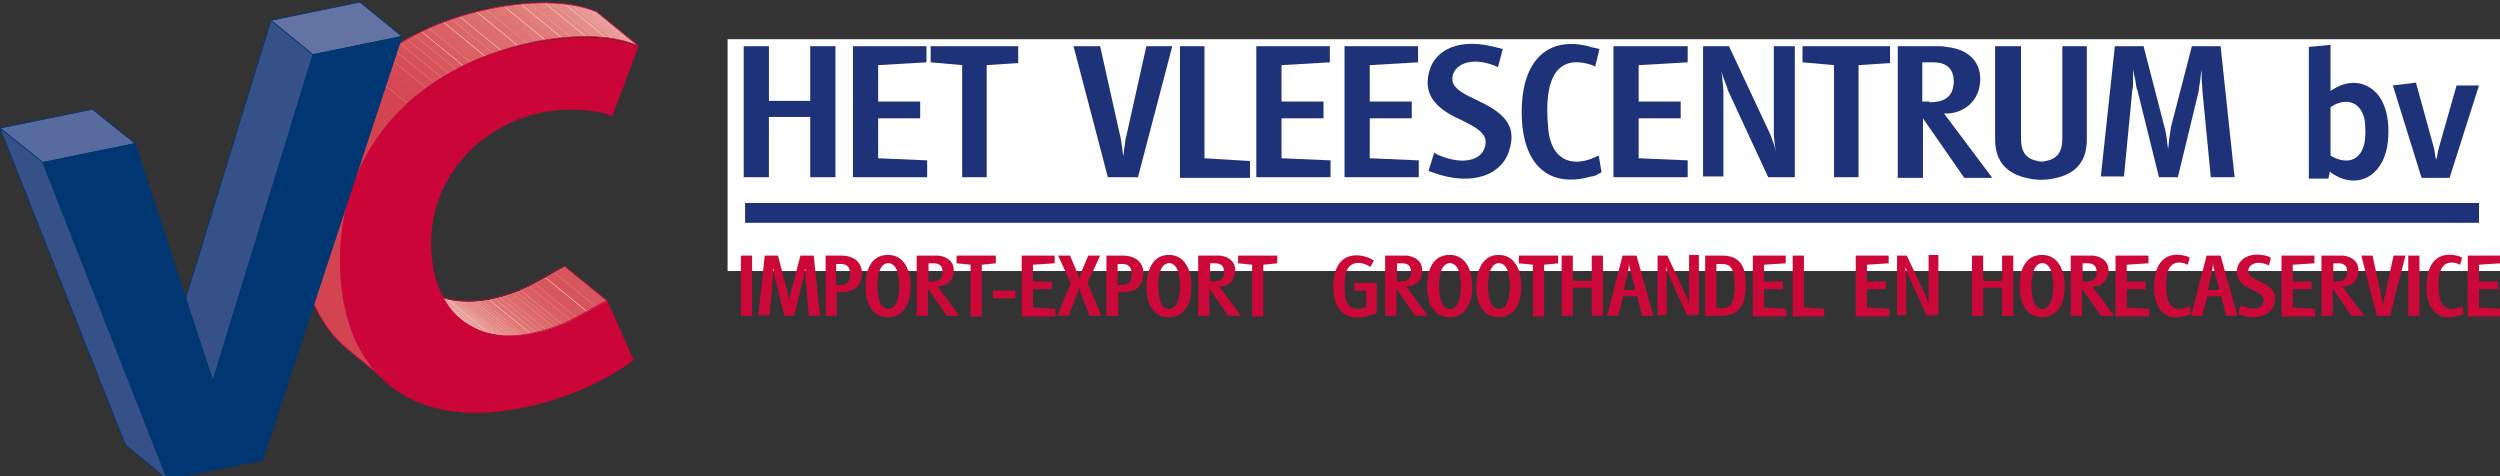 <?xml version="1.0" encoding="utf-8"?>
<!-- Generator: Adobe Illustrator 21.0.2, SVG Export Plug-In . SVG Version: 6.00 Build 0)  -->
<svg version="1.1" id="Laag_1" xmlns="http://www.w3.org/2000/svg" xmlns:xlink="http://www.w3.org/1999/xlink" x="0px" y="0px"
	 viewBox="0 0 357 68" style="enable-background:new 0 0 357 68;" xml:space="preserve">
<rect x="0" y="0" width="357" height="68" fill="#333333" stroke="none"/>
<style type="text/css">
	.st0{clip-path:url(#SVGID_2_);fill:#EAA5A1;}
	.st1{clip-path:url(#SVGID_2_);fill:#E9A29D;}
	.st2{clip-path:url(#SVGID_2_);fill:#E89F9B;}
	.st3{clip-path:url(#SVGID_2_);fill:#E89D98;}
	.st4{clip-path:url(#SVGID_2_);fill:#E79A96;}
	.st5{clip-path:url(#SVGID_2_);fill:#E79793;}
	.st6{clip-path:url(#SVGID_2_);fill:#E69591;}
	.st7{clip-path:url(#SVGID_2_);fill:#E5928E;}
	.st8{clip-path:url(#SVGID_2_);fill:#E58F8C;}
	.st9{clip-path:url(#SVGID_2_);fill:#E48C88;}
	.st10{clip-path:url(#SVGID_2_);fill:#E38986;}
	.st11{clip-path:url(#SVGID_2_);fill:#E28683;}
	.st12{clip-path:url(#SVGID_2_);fill:#E28381;}
	.st13{clip-path:url(#SVGID_2_);fill:#E1817F;}
	.st14{clip-path:url(#SVGID_2_);fill:#E17E7C;}
	.st15{clip-path:url(#SVGID_2_);fill:#E07A79;}
	.st16{clip-path:url(#SVGID_2_);fill:#DF7877;}
	.st17{clip-path:url(#SVGID_2_);fill:#DE7575;}
	.st18{clip-path:url(#SVGID_2_);fill:#DE7272;}
	.st19{clip-path:url(#SVGID_2_);fill:#DD6F70;}
	.st20{clip-path:url(#SVGID_2_);fill:#DC6C6E;}
	.st21{clip-path:url(#SVGID_2_);fill:#DC696C;}
	.st22{clip-path:url(#SVGID_2_);fill:#DB6669;}
	.st23{clip-path:url(#SVGID_2_);fill:#DA6267;}
	.st24{clip-path:url(#SVGID_2_);fill:#DA6064;}
	.st25{clip-path:url(#SVGID_2_);fill:#D95D62;}
	.st26{clip-path:url(#SVGID_2_);fill:#D85A60;}
	.st27{clip-path:url(#SVGID_2_);fill:#D8575E;}
	.st28{clip-path:url(#SVGID_2_);fill:#D7545C;}
	.st29{clip-path:url(#SVGID_4_);fill:#D34451;}
	.st30{clip-path:url(#SVGID_4_);fill:#D44753;}
	.st31{clip-path:url(#SVGID_4_);fill:#D54A55;}
	.st32{clip-path:url(#SVGID_4_);fill:#D54D57;}
	.st33{clip-path:url(#SVGID_4_);fill:#D6515A;}
	.st34{clip-path:url(#SVGID_4_);fill:#D7545C;}
	.st35{clip-path:url(#SVGID_4_);fill:#D8575E;}
	.st36{clip-path:url(#SVGID_4_);fill:#D85A60;}
	.st37{clip-path:url(#SVGID_4_);fill:#D95D62;}
	.st38{clip-path:url(#SVGID_4_);fill:#DA6064;}
	.st39{clip-path:url(#SVGID_4_);fill:#DA6267;}
	.st40{clip-path:url(#SVGID_4_);fill:#DB6669;}
	.st41{clip-path:url(#SVGID_4_);fill:#DC696C;}
	.st42{clip-path:url(#SVGID_4_);fill:#DC6C6E;}
	.st43{clip-path:url(#SVGID_4_);fill:#DD6F70;}
	.st44{clip-path:url(#SVGID_4_);fill:#DE7272;}
	.st45{clip-path:url(#SVGID_4_);fill:#DE7575;}
	.st46{clip-path:url(#SVGID_4_);fill:#DF7877;}
	.st47{clip-path:url(#SVGID_4_);fill:#E07A79;}
	.st48{clip-path:url(#SVGID_4_);fill:#E17E7C;}
	.st49{clip-path:url(#SVGID_4_);fill:#E1817F;}
	.st50{clip-path:url(#SVGID_4_);fill:#E28381;}
	.st51{clip-path:url(#SVGID_4_);fill:#E28683;}
	.st52{clip-path:url(#SVGID_4_);fill:#E38986;}
	.st53{clip-path:url(#SVGID_4_);fill:#E48C88;}
	.st54{clip-path:url(#SVGID_4_);fill:#E58F8C;}
	.st55{clip-path:url(#SVGID_4_);fill:#E5928E;}
	.st56{clip-path:url(#SVGID_4_);fill:#E69591;}
	.st57{clip-path:url(#SVGID_4_);fill:#E79793;}
	.st58{clip-path:url(#SVGID_4_);fill:#E79A96;}
	.st59{clip-path:url(#SVGID_4_);fill:#E89D98;}
	.st60{clip-path:url(#SVGID_4_);fill:#E89F9B;}
	.st61{fill:none;stroke:#CB0538;stroke-width:0.113;}
	.st62{fill:#CB0538;stroke:#CB0538;stroke-width:0.113;}
	.st63{fill:#355188;stroke:#003671;stroke-width:0.113;}
	.st64{fill:#6374A4;stroke:#003671;stroke-width:0.113;}
	.st65{fill:#586B9E;stroke:#003671;stroke-width:0.113;}
	.st66{fill:#003671;stroke:#003671;stroke-width:0.113;}
	.st67{fill-rule:evenodd;clip-rule:evenodd;fill:#FFFFFF;}
	.st68{fill:#1D3278;}
	.st69{fill:#CC0839;}
	.st70{fill:none;stroke:#1D3278;stroke-width:2.835;stroke-miterlimit:10;}
</style>
<g>
	<defs>
		<path id="SVGID_1_" d="M65.9,45.7l-6-4.9c2.5,2,5.9,2.8,10.1,2c4.9-1,6.9-2.7,10.7-4.7l6,4.9c-3.8,2-5.8,3.7-10.7,4.7
			C71.8,48.5,68.4,47.7,65.9,45.7L65.9,45.7z"/>
	</defs>
	<use xlink:href="#SVGID_1_"  style="overflow:visible;fill:#F6D6D2;"/>
	<clipPath id="SVGID_2_">
		<use xlink:href="#SVGID_1_"  style="overflow:visible;"/>
	</clipPath>
	<path class="st0" d="M65.9,45.7l-6-4.9c0.3,0.2,0.6,0.5,0.9,0.7l6,4.9C66.5,46.1,66.2,45.9,65.9,45.7"/>
	<path class="st1" d="M66.9,46.3l-6-4.9c0.4,0.2,0.7,0.4,1.1,0.6l6,4.9C67.6,46.8,67.2,46.5,66.9,46.3"/>
	<path class="st2" d="M68,46.9l-6-4.9c0.2,0.1,0.5,0.2,0.7,0.3l6,4.9C68.4,47.1,68.2,47,68,46.9"/>
	<path class="st3" d="M68.7,47.2l-6-4.9c0.2,0.1,0.4,0.1,0.6,0.2l6,4.9C69.1,47.4,68.9,47.3,68.7,47.2"/>
	<path class="st4" d="M69.3,47.5l-6-4.9c0.2,0.1,0.4,0.1,0.6,0.2l6,4.9C69.7,47.6,69.5,47.5,69.3,47.5"/>
	<path class="st5" d="M69.9,47.6l-6-4.9c0.2,0,0.3,0.1,0.5,0.1l6,4.9C70.2,47.7,70.1,47.7,69.9,47.6"/>
	<path class="st6" d="M70.4,47.7l-6-4.9c0.2,0,0.3,0.1,0.5,0.1l6,4.9C70.8,47.8,70.6,47.8,70.4,47.7"/>
	<path class="st7" d="M70.9,47.8l-6-4.9c0.2,0,0.3,0,0.5,0.1l6,4.9C71.3,47.9,71.1,47.8,70.9,47.8"/>
	<path class="st8" d="M71.4,47.9l-6-4.9c0.2,0,0.3,0,0.5,0l6,4.9C71.7,47.9,71.6,47.9,71.4,47.9"/>
	<path class="st9" d="M71.9,47.9l-6-4.9c0.2,0,0.3,0,0.5,0l6,4.9C72.2,47.9,72.1,47.9,71.9,47.9"/>
	<path class="st10" d="M72.4,48l-6-4.9c0.2,0,0.3,0,0.5,0l6,4.9C72.7,48,72.5,48,72.4,48"/>
	<path class="st11" d="M72.9,48l-6-4.9c0.2,0,0.3,0,0.5,0l6,4.9C73.2,48,73,48,72.9,48"/>
	<path class="st12" d="M73.4,48l-6-4.9c0.2,0,0.3,0,0.5,0l6,4.9C73.7,47.9,73.5,47.9,73.4,48"/>
	<path class="st13" d="M73.8,47.9l-6-4.9c0.2,0,0.3,0,0.5,0l6,4.9C74.2,47.9,74,47.9,73.8,47.9"/>
	<path class="st14" d="M74.3,47.9l-6-4.9c0.2,0,0.3,0,0.5-0.1l6,4.9C74.7,47.8,74.5,47.9,74.3,47.9"/>
	<path class="st15" d="M74.8,47.8l-6-4.9c0.2,0,0.3,0,0.5-0.1l6,4.9C75.2,47.8,75,47.8,74.8,47.8"/>
	<path class="st16" d="M75.3,47.8l-6-4.9c0.2,0,0.3-0.1,0.5-0.1l6,4.9C75.7,47.7,75.5,47.7,75.3,47.8"/>
	<path class="st17" d="M75.9,47.7l-6-4.9c0.1,0,0.1,0,0.2,0c0.2,0,0.4-0.1,0.6-0.1l6,4.9c-0.2,0-0.4,0.1-0.6,0.1
		C76,47.6,75.9,47.6,75.9,47.7"/>
	<path class="st18" d="M76.6,47.5l-6-4.9c0.3-0.1,0.5-0.1,0.7-0.2l6,4.9C77.1,47.4,76.9,47.4,76.6,47.5"/>
	<path class="st19" d="M77.3,47.3l-6-4.9c0.2-0.1,0.5-0.1,0.7-0.2l6,4.9C77.8,47.2,77.6,47.3,77.3,47.3"/>
	<path class="st20" d="M78,47.1l-6-4.9c0.2-0.1,0.4-0.1,0.6-0.2l6,4.9C78.4,47,78.2,47.1,78,47.1"/>
	<path class="st21" d="M78.6,47l-6-4.9c0.2-0.1,0.4-0.1,0.6-0.2l6,4.9C79,46.8,78.8,46.9,78.6,47"/>
	<path class="st22" d="M79.2,46.8l-6-4.9c0.2-0.1,0.4-0.1,0.6-0.2l6,4.9C79.6,46.6,79.4,46.7,79.2,46.8"/>
	<path class="st23" d="M79.8,46.6l-6-4.9c0.2-0.1,0.4-0.1,0.6-0.2l6,4.9C80.2,46.4,80,46.5,79.8,46.6"/>
	<path class="st24" d="M80.3,46.3l-6-4.9c0.2-0.1,0.4-0.2,0.6-0.3l6,4.9C80.7,46.2,80.5,46.2,80.3,46.3"/>
	<path class="st25" d="M80.9,46.1l-6-4.9c0.2-0.1,0.4-0.2,0.7-0.3l6,4.9C81.4,45.9,81.2,46,80.9,46.1"/>
	<path class="st26" d="M81.6,45.8l-6-4.9c0.3-0.1,0.5-0.3,0.8-0.4l6,4.9C82.1,45.5,81.9,45.6,81.6,45.8"/>
	<path class="st27" d="M82.4,45.4l-6-4.9c0.5-0.3,1-0.6,1.5-0.8l6,4.9C83.4,44.8,82.9,45.1,82.4,45.4"/>
	<path class="st28" d="M83.9,44.5l-6-4.9c0.4-0.2,0.8-0.4,1.2-0.7l6,4.9C84.7,44.1,84.3,44.3,83.9,44.5"/>
	<path class="st27" d="M85.1,43.8l-6-4.9c0.5-0.3,1.1-0.6,1.7-1l6,4.9C86.2,43.2,85.6,43.5,85.1,43.8"/>
</g>
<g>
	<defs>
		<path id="SVGID_3_" d="M55.7,54.8l-6-4.9c-4.5-3.7-7-9.8-7-17.7c0-15.3,10-27.5,27.5-31c6.5-1.3,11.8-0.9,15,0.5l6,4.9
			C88,5.1,82.7,4.7,76.2,6c-17.4,3.6-27.5,15.8-27.5,31C48.7,45,51.2,51.1,55.7,54.8L55.7,54.8z"/>
	</defs>
	<use xlink:href="#SVGID_3_"  style="overflow:visible;fill:#F6D6D2;"/>
	<clipPath id="SVGID_4_">
		<use xlink:href="#SVGID_3_"  style="overflow:visible;"/>
	</clipPath>
	<path class="st29" d="M55.7,54.8l-6-4.9c-4.5-3.7-7-9.8-7-17.7c0-8.8,3.3-16.6,9.5-22.3l6,4.9c-6.1,5.7-9.5,13.5-9.5,22.3
		C48.7,45,51.2,51.1,55.7,54.8"/>
	<path class="st30" d="M58.2,14.8l-6-4.9c0.5-0.4,1-0.9,1.5-1.3l6,4.9C59.1,14,58.6,14.4,58.2,14.8"/>
	<path class="st31" d="M59.6,13.6l-6-4.9c0.4-0.3,0.8-0.7,1.3-1l6,4.9C60.5,12.9,60,13.2,59.6,13.6"/>
	<path class="st32" d="M60.9,12.6l-6-4.9c0.4-0.3,0.7-0.5,1.1-0.8l6,4.9C61.6,12.1,61.2,12.3,60.9,12.6"/>
	<path class="st33" d="M62,11.8l-6-4.9c0.4-0.2,0.7-0.5,1.1-0.7l6,4.9C62.7,11.3,62.3,11.6,62,11.8"/>
	<path class="st34" d="M63.1,11.1l-6-4.9c0.3-0.2,0.7-0.4,1-0.6l6,4.9C63.7,10.7,63.4,10.9,63.1,11.1"/>
	<path class="st35" d="M64.1,10.5l-6-4.9c0.3-0.2,0.7-0.4,1-0.6l6,4.9C64.8,10.1,64.4,10.3,64.1,10.5"/>
	<path class="st36" d="M65.1,9.9l-6-4.9c0.3-0.2,0.7-0.4,1-0.5l6,4.9C65.8,9.6,65.5,9.8,65.1,9.9"/>
	<path class="st37" d="M66.2,9.4l-6-4.9c0.3-0.2,0.7-0.3,1-0.5l6,4.9C66.8,9.1,66.5,9.2,66.2,9.4"/>
	<path class="st38" d="M67.2,8.9l-6-4.9c0.3-0.2,0.7-0.3,1.1-0.5l6,4.9C67.9,8.6,67.5,8.8,67.2,8.9"/>
	<path class="st39" d="M68.2,8.5l-6-4.9c0.4-0.1,0.7-0.3,1.1-0.4l6,4.9C69,8.2,68.6,8.3,68.2,8.5"/>
	<path class="st40" d="M69.3,8l-6-4.9C63.7,3,64,2.8,64.4,2.7l6,4.9C70.1,7.8,69.7,7.9,69.3,8"/>
	<path class="st41" d="M70.4,7.6l-6-4.9c0.4-0.1,0.8-0.3,1.1-0.4l6,4.9C71.2,7.4,70.8,7.5,70.4,7.6"/>
	<path class="st42" d="M71.6,7.2l-6-4.9c0.4-0.1,0.8-0.2,1.2-0.4l6,4.9C72.4,7,72,7.1,71.6,7.2"/>
	<path class="st43" d="M72.8,6.9l-6-4.9c0.4-0.1,0.8-0.2,1.2-0.3l6,4.9C73.6,6.7,73.2,6.8,72.8,6.9"/>
	<path class="st44" d="M74,6.5l-6-4.9c0.4-0.1,0.9-0.2,1.3-0.3l6,4.9C74.9,6.3,74.4,6.4,74,6.5"/>
	<path class="st45" d="M75.3,6.2l-6-4.9c0.3-0.1,0.6-0.1,0.9-0.2c0.1,0,0.3-0.1,0.4-0.1l6,4.9C76.5,6,76.3,6,76.2,6
		C75.9,6.1,75.6,6.2,75.3,6.2"/>
	<path class="st46" d="M76.6,6l-6-4.9c0.4-0.1,0.8-0.2,1.3-0.2l6,4.9C77.5,5.8,77.1,5.9,76.6,6"/>
	<path class="st47" d="M77.9,5.7l-6-4.9c0.4-0.1,0.8-0.1,1.2-0.2l6,4.9C78.7,5.6,78.3,5.7,77.9,5.7"/>
	<path class="st48" d="M79.1,5.6l-6-4.9c0.4-0.1,0.8-0.1,1.2-0.1l6,4.9C79.9,5.5,79.5,5.5,79.1,5.6"/>
	<path class="st49" d="M80.3,5.4l-6-4.9c0.4,0,0.8-0.1,1.2-0.1l6,4.9C81.1,5.3,80.7,5.4,80.3,5.4"/>
	<path class="st50" d="M81.5,5.3l-6-4.9c0.4,0,0.7,0,1.1-0.1l6,4.9C82.2,5.3,81.9,5.3,81.5,5.3"/>
	<path class="st51" d="M82.6,5.3l-6-4.9c0.4,0,0.7,0,1.1,0l6,4.9C83.3,5.2,82.9,5.2,82.6,5.3"/>
	<path class="st52" d="M83.7,5.2l-6-4.9c0.3,0,0.7,0,1,0l6,4.9C84.3,5.2,84,5.2,83.7,5.2"/>
	<path class="st53" d="M84.7,5.2l-6-4.9c0.3,0,0.7,0,1,0l6,4.9C85.3,5.3,85,5.3,84.7,5.2"/>
	<path class="st54" d="M85.6,5.3l-6-4.9c0.3,0,0.6,0,0.9,0.1l6,4.9C86.3,5.3,86,5.3,85.6,5.3"/>
	<path class="st55" d="M86.6,5.4l-6-4.9c0.3,0,0.6,0.1,0.9,0.1l6,4.9C87.2,5.5,86.9,5.4,86.6,5.4"/>
	<path class="st56" d="M87.5,5.5l-6-4.9c0.3,0,0.6,0.1,0.8,0.1l6,4.9C88,5.6,87.8,5.5,87.5,5.5"/>
	<path class="st57" d="M88.3,5.6l-6-4.9c0.3,0.1,0.5,0.1,0.8,0.2l6,4.9C88.9,5.8,88.6,5.7,88.3,5.6"/>
	<path class="st58" d="M89.1,5.8l-6-4.9C83.4,1,83.6,1,83.9,1.1l6,4.9C89.7,6,89.4,5.9,89.1,5.8"/>
	<path class="st59" d="M89.9,6l-6-4.9c0.3,0.1,0.5,0.2,0.8,0.3l6,4.9C90.4,6.2,90.2,6.1,89.9,6"/>
	<path class="st60" d="M90.7,6.3l-6-4.9c0.2,0.1,0.4,0.1,0.5,0.2l6,4.9C91,6.4,90.9,6.4,90.7,6.3"/>
</g>
<path class="st61" d="M65.8,45.6l-6-4.9c2.5,2,5.9,2.8,10.1,2c4.9-1,6.9-2.7,10.7-4.7l6,4.9c-3.8,2-5.8,3.7-10.7,4.7
	C71.7,48.5,68.3,47.7,65.8,45.6L65.8,45.6z"/>
<path class="st62" d="M87.4,16.5c-2.8-1.1-7-1.1-10-0.5c-9.1,1.9-15.9,9.4-15.9,18.8c0,8.8,5.4,14.7,14.5,12.9
	c4.9-1,6.9-2.7,10.7-4.7l3.7,8.4c-3.4,2.6-8.9,5.4-15.9,6.8c-16.1,3.3-25.9-5.2-25.9-21c0-15.3,10-27.5,27.5-31
	c6.5-1.3,11.8-0.9,15,0.5L87.4,16.5L87.4,16.5z"/>
<path class="st61" d="M55.7,54.8l-6-4.9c-4.5-3.7-7-9.8-7-17.7c0-15.3,10-27.5,27.5-31c6.5-1.3,11.8-0.9,15,0.5l6,4.9
	C88,5.1,82.7,4.7,76.2,6c-17.4,3.6-27.5,15.8-27.5,31C48.7,45,51.2,51.1,55.7,54.8L55.7,54.8z"/>
<polygon class="st63" points="30.4,54.4 24.4,49.5 38.7,2.9 44.7,7.8 30.4,54.4 "/>
<polygon class="st64" points="44.7,7.8 38.7,2.9 51.4,0.3 57.4,5.2 44.7,7.8 "/>
<polygon class="st65" points="6.1,23.2 0,18.3 13.2,15.6 19.3,20.5 6.1,23.2 "/>
<polygon class="st66" points="6.1,23.2 19.3,20.5 30.4,54.4 44.7,7.8 57.4,5.2 37.5,65.7 23.9,68.5 6.1,23.2 "/>
<polygon class="st63" points="23.9,68.5 17.9,63.5 0,18.3 6.1,23.2 23.9,68.5 "/>
<path class="st67" d="M103.9,5.6h253.2v33.1H103.9V5.6z M194.6,64.9"/>
<g>
	<path class="st68" d="M106.2,6.6h3.6v7.8h5.9V6.6h3.6v18.7h-3.6v-8.6h-5.9v8.6h-3.6V6.6z"/>
	<path class="st68" d="M121.8,6.6h10.5v2.3l-6.9,0.4v5.2h6v2.4h-6v5.7l7,0.3v2.4h-10.6V6.6z"/>
	<path class="st68" d="M132.9,6.6h12.5V9l-4.5,0.3v16h-3.5v-16l-4.5-0.4V6.6z"/>
</g>
<g>
	<path class="st68" d="M157.1,6.6l2.9,13c0.1,0.3,0.1,0.7,0.2,1.2c0.1,0.5,0.1,1,0.2,1.5c0.1-0.5,0.1-1,0.2-1.5
		c0.1-0.7,0.1-0.9,0.2-1.2l2.9-13h3.7l-4.9,18.7h-4.3l-4.9-18.7H157.1z"/>
	<path class="st68" d="M168.4,6.6h3.6v16l6.5,0.4v2.4h-10V6.6z"/>
	<path class="st68" d="M179.4,6.6h10.5v2.3L183,9.3v5.2h6v2.4h-6v5.7l7,0.3v2.4h-10.6V6.6z"/>
	<path class="st68" d="M192,6.6h10.5v2.3l-6.9,0.4v5.2h6v2.4h-6v5.7l7,0.3v2.4H192V6.6z"/>
	<path class="st68" d="M213.9,9.6c-0.1-0.1-0.3-0.1-0.4-0.2c-3.3-1.3-5.5-0.3-6,1.2c-0.4,1.4,0.3,2.3,3.2,3.6
		c0.2,0.1,0.4,0.2,0.6,0.3c4,1.9,5.1,3.8,4.3,6.7c-0.9,3.6-5.1,5.6-11.1,3.4c-0.2-0.1-0.3-0.1-0.5-0.2l0.8-2.6
		c0.2,0.1,0.3,0.2,0.5,0.3c3.7,1.6,6.2,0.7,6.7-1c0.5-1.5-0.2-2.4-2.8-3.7c-0.2-0.1-0.4-0.2-0.6-0.3c-4.1-1.8-5.3-4-4.5-6.9
		c0.8-3.1,4.3-4.9,9.7-3.4l0.4,0.1l0.4,0.1L213.9,9.6z"/>
	<path class="st68" d="M227.8,9.5c-0.4-0.2-0.7-0.3-1.1-0.4c-4-1-6.4,1.5-5.6,9.4c0.4,4.1,3.1,5.6,6.8,3.9c0.1-0.1,0.3-0.1,0.4-0.2
		l0.4,2.4l-0.4,0.2L228,25c-0.3,0.1-0.5,0.2-0.8,0.2c-5.9,1.7-9.9-1.5-9.9-9.2c0-7.6,3.9-10.8,9.5-9.4c0.3,0.1,0.6,0.2,0.8,0.2
		l0.4,0.1l0.4,0.1L227.8,9.5z"/>
	<path class="st68" d="M230.5,6.6H241v2.3L234,9.3v5.2h6v2.4h-6v5.7l7,0.3v2.4h-10.6V6.6z"/>
	<path class="st68" d="M243.1,6.6h3.8l5.9,12.6c0.1,0.2,0.1,0.3,0.4,1.1c0.2,0.5,0.3,0.9,0.4,1.4l-0.1-0.6l-0.1-0.8l-0.1-1.1v-0.1
		V6.6h3v18.7h-3.8l-5.8-12.5l0-0.1l-0.4-1.1l-0.3-0.8l-0.2-0.6c0,0.2,0.1,0.4,0.1,0.6c0.1,1.1,0.2,1.8,0.2,2.2v12.2h-2.9V6.6z"/>
	<path class="st68" d="M257.4,6.6h12.5V9l-4.5,0.3v16h-3.5v-16l-4.5-0.4V6.6z"/>
	<path class="st68" d="M271,6.6h5.8c0.3,0,0.7,0,1.1,0.1c3.6,0.3,5.5,2.7,4.7,6c-0.5,1.9-2.1,3.3-4.3,3.5c-0.2,0-0.5,0-0.7,0
		l6.9,9.2h-4l-5.9-8.5v8.5H271V6.6z M275.5,14.6c2.4,0,3.4-0.9,3.5-2.9c0-1.8-0.9-2.8-3-2.8h-1.5v5.6H275.5z"/>
	<path class="st68" d="M285,6.6h3.6v13.2c0,2,0.8,2.9,2.4,3.2c0.4,0.1,0.8,0.1,1.1,0c1.6-0.3,2.4-1.2,2.4-3.2V6.6h3.5v13.3
		c0,3.3-1.7,5.2-5.4,5.7c-0.7,0.1-1.5,0.1-2.2,0c-3.7-0.5-5.5-2.4-5.5-5.7V6.6z"/>
	<path class="st68" d="M302,6.6h4.1l3,11.6c0.1,0.4,0.3,1.1,0.4,2.4c0,0.2,0.1,0.5,0.1,0.7c0.1-0.6,0.1-1.1,0.2-1.7
		c0.1-0.8,0.2-1.1,0.2-1.4l3-11.6h4.1l2,18.7h-3.4l-1.2-12.4c0-0.2,0-0.4-0.1-1.5v-0.7v-0.7l-0.1,0.5l-0.1,0.9l-0.2,1.3l0,0.2
		L311,25.3h-2.7l-3.1-12.5l-0.1-0.2l-0.2-1.3l-0.2-0.8l-0.1-0.6v0.5l0,0.9c0,0.9,0,1.2-0.1,1.5l-1.2,12.4H300L302,6.6z"/>
</g>
<g>
	<path class="st68" d="M329.7,6.7l3.1-0.3V13c0.1-0.1,0.2-0.2,0.3-0.2c3-2,6.4-0.8,7.5,2.7c0.5,1.5,0.6,3.4,0.3,5.4
		c-0.8,4.4-4.3,6-7.5,4.1c-0.3-0.2-0.5-0.3-0.7-0.5l-0.2,1h-2.8V6.7z M333.1,22.4c2.4,1.2,4.2,0.3,4.6-2.3c0.1-0.9,0.1-1.8,0-2.8
		c-0.4-2.5-2.3-3.4-4.4-2.3c-0.2,0.1-0.3,0.2-0.5,0.3v6.9C332.9,22.2,332.9,22.3,333.1,22.4z"/>
	<path class="st68" d="M345,11.8l2.5,9.1c0.1,0.2,0.1,0.5,0.2,1l0.1,0.6l0.1,0.3l0.1-0.4l0.1-0.5c0.1-0.6,0.2-0.8,0.2-0.9l2.5-8.8
		h3.2l-4.2,13.2h-4l-4.1-13.2L345,11.8z"/>
</g>
<g>
	<path class="st69" d="M105.8,36.5h1.6v8.6h-1.6V36.5z"/>
	<path class="st69" d="M109.2,36.5h1.9l1.4,5.4c0.1,0.2,0.1,0.5,0.2,1.1c0,0.1,0,0.2,0,0.3c0-0.3,0-0.5,0.1-0.8
		c0-0.4,0.1-0.5,0.1-0.6l1.4-5.4h1.9l0.9,8.6h-1.6l-0.5-5.7c0-0.1,0-0.2,0-0.7v-0.3v-0.3l0,0.2l-0.1,0.4l-0.1,0.6l0,0.1l-1.4,5.7
		H112l-1.4-5.7l0-0.1l-0.1-0.6l-0.1-0.4l0-0.3v0.2l0,0.4c0,0.4,0,0.6,0,0.7l-0.5,5.7h-1.6L109.2,36.5z"/>
	<path class="st69" d="M117.8,36.5h2.3c2.2,0,3.3,1.3,2.9,3.3c-0.3,1.3-1.2,1.9-2.8,1.9h-0.7v3.4h-1.6V36.5z M119.9,40.7
		c1.1,0,1.6-0.5,1.5-1.8c-0.1-0.8-0.5-1.2-1.3-1.2h-0.7v3H119.9z"/>
	<path class="st69" d="M126.8,36.4c1.7,0,2.9,1.2,3.2,3.6c0.3,3.5-1.1,5.3-3.2,5.3c-1.9,0-3.2-1.5-3.2-4.4
		C123.6,37.8,124.9,36.4,126.8,36.4z M125.3,41.4c0.1,1.2,0.3,1.8,0.6,2.2c0.5,0.7,1.4,0.7,1.9,0c0.3-0.4,0.5-1,0.6-2.2
		c0-0.4,0-0.8,0-1.1c-0.1-1.2-0.3-1.8-0.6-2.2c-0.5-0.7-1.4-0.7-1.9,0c-0.3,0.4-0.5,1-0.6,2.2c0,0.2,0,0.4,0,0.6
		C125.3,41,125.3,41.2,125.3,41.4z"/>
	<path class="st69" d="M130.9,36.5h2.6c0.2,0,0.3,0,0.5,0c1.6,0.2,2.5,1.2,2.1,2.8c-0.2,0.9-0.9,1.5-1.9,1.6c-0.1,0-0.2,0-0.3,0
		l3.1,4.2h-1.8l-2.7-3.9v3.9h-1.6V36.5z M133,40.2c1.1,0,1.6-0.4,1.6-1.3c0-0.9-0.4-1.3-1.3-1.3h-0.7v2.6H133z"/>
	<path class="st69" d="M136.6,36.5h5.6v1.1l-2,0.2v7.4h-1.6v-7.4l-2-0.2V36.5z"/>
</g>
<g>
	<path class="st69" d="M141.8,41.5h3.2v1.1h-3.2V41.5z"/>
	<path class="st69" d="M145.9,36.5h4.7v1.1l-3.1,0.2v2.4h2.7v1.1h-2.7v2.6l3.2,0.2v1.1h-4.8V36.5z"/>
	<path class="st69" d="M152.9,40.4l-1.8-3.9h1.7l1.1,2.6c0,0.1,0.1,0.2,0.1,0.4c0,0.1,0.1,0.3,0.1,0.4c0-0.1,0.1-0.3,0.1-0.4
		c0.1-0.2,0.1-0.3,0.1-0.4l1.1-2.6h1.7l-1.8,3.9l2,4.7h-1.7l-1.3-3.3c0-0.1-0.1-0.2-0.1-0.4l-0.1-0.3l0-0.2l0,0.2l-0.1,0.3
		c0,0.2-0.1,0.3-0.1,0.4l-1.3,3.3H151L152.9,40.4z"/>
	<path class="st69" d="M158,36.5h2.3c2.2,0,3.3,1.3,2.9,3.3c-0.3,1.3-1.2,1.9-2.8,1.9h-0.7v3.4H158V36.5z M160.1,40.7
		c1.1,0,1.6-0.5,1.5-1.8c-0.1-0.8-0.5-1.2-1.3-1.2h-0.7v3H160.1z"/>
	<path class="st69" d="M166.9,36.4c1.7,0,2.9,1.2,3.2,3.6c0.3,3.5-1.1,5.3-3.2,5.3c-1.9,0-3.2-1.5-3.2-4.4
		C163.8,37.8,165.1,36.4,166.9,36.4z M165.4,41.4c0.1,1.2,0.3,1.8,0.6,2.2c0.5,0.7,1.4,0.7,1.9,0c0.3-0.4,0.5-1,0.6-2.2
		c0-0.4,0-0.8,0-1.1c-0.1-1.2-0.3-1.8-0.6-2.2c-0.5-0.7-1.4-0.7-1.9,0c-0.3,0.4-0.5,1-0.6,2.2c0,0.2,0,0.4,0,0.6
		C165.4,41,165.4,41.2,165.4,41.4z"/>
	<path class="st69" d="M171.1,36.5h2.6c0.2,0,0.3,0,0.5,0c1.6,0.2,2.5,1.2,2.1,2.8c-0.2,0.9-0.9,1.5-1.9,1.6c-0.1,0-0.2,0-0.3,0
		l3.1,4.2h-1.8l-2.7-3.9v3.9h-1.6V36.5z M173.2,40.2c1.1,0,1.6-0.4,1.6-1.3c0-0.9-0.4-1.3-1.3-1.3h-0.7v2.6H173.2z"/>
	<path class="st69" d="M176.8,36.5h5.6v1.1l-2,0.2v7.4h-1.6v-7.4l-2-0.2V36.5z"/>
</g>
<g>
	<path class="st69" d="M195.7,38.1c-0.1,0-0.1-0.1-0.2-0.1c-1.8-1-3.2-0.3-3.4,1.5c-0.1,0.7-0.1,1.3-0.1,1.9
		c0.1,2.1,0.8,2.8,2.2,2.7c0.2,0,0.4-0.1,0.7-0.2l0.1,0l0.1,0v-2.4h-1.7v-1.1h3.2v4.3l-0.2,0.1l-0.3,0.1c-0.7,0.2-1.2,0.3-1.6,0.4
		c-2.6,0.3-4.1-1.2-4.1-4.4c0-3.2,1.5-4.7,3.9-4.4c0.5,0.1,1.1,0.2,1.7,0.6c0.1,0,0.1,0.1,0.2,0.1L195.7,38.1z"/>
</g>
<g>
	<path class="st69" d="M197.8,36.5h2.6c0.2,0,0.3,0,0.5,0c1.6,0.2,2.5,1.2,2.1,2.8c-0.2,0.9-0.9,1.5-1.9,1.6c-0.1,0-0.2,0-0.3,0
		l3.1,4.2h-1.8l-2.7-3.9v3.9h-1.6V36.5z M199.9,40.2c1.1,0,1.6-0.4,1.6-1.3c0-0.9-0.4-1.3-1.3-1.3h-0.7v2.6H199.9z"/>
	<path class="st69" d="M207,36.4c1.7,0,2.9,1.2,3.2,3.6c0.3,3.5-1.1,5.3-3.2,5.3c-1.9,0-3.2-1.5-3.2-4.4
		C203.8,37.8,205.1,36.4,207,36.4z M205.5,41.4c0.1,1.2,0.3,1.8,0.6,2.2c0.5,0.7,1.4,0.7,1.9,0c0.3-0.4,0.5-1,0.6-2.2
		c0-0.4,0-0.8,0-1.1c-0.1-1.2-0.3-1.8-0.6-2.2c-0.5-0.7-1.4-0.7-1.9,0c-0.3,0.4-0.5,1-0.6,2.2c0,0.2,0,0.4,0,0.6
		C205.5,41,205.5,41.2,205.5,41.4z"/>
	<path class="st69" d="M214,36.4c1.7,0,2.9,1.2,3.2,3.6c0.3,3.5-1.1,5.3-3.2,5.3c-1.9,0-3.2-1.5-3.2-4.4
		C210.9,37.8,212.2,36.4,214,36.4z M212.5,41.4c0.1,1.2,0.3,1.8,0.6,2.2c0.5,0.7,1.4,0.7,1.9,0c0.3-0.4,0.5-1,0.6-2.2
		c0-0.4,0-0.8,0-1.1c-0.1-1.2-0.3-1.8-0.6-2.2c-0.5-0.7-1.4-0.7-1.9,0c-0.3,0.4-0.5,1-0.6,2.2c0,0.2,0,0.4,0,0.6
		C212.5,41,212.5,41.2,212.5,41.4z"/>
</g>
<g>
	<path class="st69" d="M216.9,36.5h5.6v1.1l-2,0.2v7.4h-1.6v-7.4l-2-0.2V36.5z"/>
	<path class="st69" d="M223,36.5h1.6v3.6h2.7v-3.6h1.6v8.6h-1.6v-4h-2.7v4H223V36.5z"/>
	<path class="st69" d="M231.7,36.5h2l2.4,8.6h-1.6l-0.7-2.8h-2l-0.7,2.8h-1.6L231.7,36.5z M233.5,41.3l-0.7-2.7c0-0.1,0-0.2-0.1-0.4
		c0-0.2-0.1-0.5-0.1-0.7c0,0.1,0,0.2,0,0.4c0,0.3-0.1,0.6-0.1,0.8l-0.6,2.7H233.5z"/>
	<path class="st69" d="M236.4,36.5h1.7l2.7,5.8c0,0.1,0.1,0.2,0.2,0.5c0.1,0.2,0.1,0.4,0.2,0.6l0-0.3l0-0.4l0-0.5v0v-5.8h1.4v8.6
		h-1.7l-2.6-5.7l0,0l-0.2-0.5l-0.1-0.4l-0.1-0.3c0,0.1,0,0.2,0,0.3c0.1,0.5,0.1,0.8,0.1,1v5.6h-1.3V36.5z"/>
	<path class="st69" d="M243.5,36.5h2.4c2.1,0,3.2,1,3.4,3.4c0,0.3,0,0.6,0,0.8c0,3.1-1.2,4.4-3.5,4.4h-2.3V36.5z M245.9,44
		c1.2,0,1.7-0.6,1.8-2.7c0-0.3,0-0.7,0-1c-0.1-2-0.6-2.6-1.8-2.6h-0.8V44H245.9z"/>
	<path class="st69" d="M250.3,36.5h4.7v1.1l-3.1,0.2v2.4h2.7v1.1h-2.7v2.6l3.2,0.2v1.1h-4.8V36.5z"/>
	<path class="st69" d="M256,36.5h1.6v7.4l2.9,0.2v1.1H256V36.5z"/>
</g>
<g>
	<path class="st69" d="M264.9,36.5h4.8v1.1l-3.1,0.2v2.4h2.7v1.1h-2.7v2.6l3.2,0.2v1.1h-4.8V36.5z"/>
</g>
<g>
	<path class="st69" d="M270.6,36.5h1.7l2.7,5.8c0,0.1,0.1,0.2,0.2,0.5c0.1,0.2,0.1,0.4,0.2,0.6l0-0.3l0-0.4l0-0.5v0v-5.8h1.4v8.6
		h-1.7l-2.6-5.7l0,0l-0.2-0.5l-0.1-0.4l-0.1-0.3c0,0.1,0,0.2,0,0.3c0.1,0.5,0.1,0.8,0.1,1v5.6h-1.3V36.5z"/>
</g>
<g>
	<path class="st69" d="M281.6,36.5h1.6v3.6h2.7v-3.6h1.6v8.6h-1.6v-4h-2.7v4h-1.6V36.5z"/>
	<path class="st69" d="M291.6,36.4c1.7,0,2.9,1.2,3.2,3.6c0.3,3.5-1.1,5.3-3.2,5.3c-1.9,0-3.2-1.5-3.2-4.4
		C288.4,37.8,289.7,36.4,291.6,36.4z M290.1,41.4c0.1,1.2,0.3,1.8,0.6,2.2c0.5,0.7,1.4,0.7,1.9,0c0.3-0.4,0.5-1,0.6-2.2
		c0-0.4,0-0.8,0-1.1c-0.1-1.2-0.3-1.8-0.6-2.2c-0.5-0.7-1.4-0.7-1.9,0c-0.3,0.4-0.5,1-0.6,2.2c0,0.2,0,0.4,0,0.6
		C290.1,41,290.1,41.2,290.1,41.4z"/>
	<path class="st69" d="M295.8,36.5h2.6c0.2,0,0.3,0,0.5,0c1.6,0.2,2.5,1.2,2.1,2.8c-0.2,0.9-0.9,1.5-1.9,1.6c-0.1,0-0.2,0-0.3,0
		l3.1,4.2H300l-2.7-3.9v3.9h-1.6V36.5z M297.8,40.2c1.1,0,1.6-0.4,1.6-1.3c0-0.9-0.4-1.3-1.3-1.3h-0.7v2.6H297.8z"/>
	<path class="st69" d="M302.1,36.5h4.7v1.1l-3.1,0.2v2.4h2.7v1.1h-2.7v2.6l3.2,0.2v1.1h-4.8V36.5z"/>
	<path class="st69" d="M312.4,37.8c-0.2-0.1-0.3-0.1-0.5-0.2c-1.8-0.5-2.9,0.7-2.5,4.4c0.2,1.9,1.4,2.6,3.1,1.8c0.1,0,0.1,0,0.2-0.1
		l0.2,1.1l-0.2,0.1l-0.2,0.1c-0.1,0-0.2,0.1-0.4,0.1c-2.7,0.8-4.5-0.7-4.5-4.2c0-3.5,1.8-5,4.3-4.4c0.1,0,0.3,0.1,0.4,0.1l0.2,0.1
		l0.2,0.1L312.4,37.8z"/>
	<path class="st69" d="M315.1,36.5h2l2.4,8.6h-1.6l-0.7-2.8h-2l-0.7,2.8h-1.6L315.1,36.5z M316.9,41.3l-0.7-2.7c0-0.1,0-0.2-0.1-0.4
		c0-0.2-0.1-0.5-0.1-0.7c0,0.1,0,0.2,0,0.4c0,0.3-0.1,0.6-0.1,0.8l-0.6,2.7H316.9z"/>
	<path class="st69" d="M324,37.9c-0.1,0-0.1,0-0.2-0.1c-1.5-0.6-2.5-0.1-2.7,0.6c-0.2,0.7,0.1,1.1,1.4,1.7c0.1,0,0.2,0.1,0.3,0.1
		c1.8,0.9,2.3,1.7,2,3.1c-0.4,1.6-2.3,2.6-5,1.6c-0.1,0-0.2-0.1-0.2-0.1l0.4-1.2c0.1,0,0.2,0.1,0.2,0.1c1.7,0.7,2.8,0.3,3-0.5
		c0.2-0.7-0.1-1.1-1.3-1.7c-0.1,0-0.2-0.1-0.3-0.1c-1.8-0.8-2.4-1.8-2.1-3.2c0.4-1.4,2-2.3,4.4-1.6l0.2,0.1l0.2,0.1L324,37.9z"/>
	<path class="st69" d="M325.8,36.5h4.7v1.1l-3.1,0.2v2.4h2.7v1.1h-2.7v2.6l3.2,0.2v1.1h-4.8V36.5z"/>
	<path class="st69" d="M331.5,36.5h2.6c0.2,0,0.3,0,0.5,0c1.6,0.2,2.5,1.2,2.1,2.8c-0.2,0.9-0.9,1.5-1.9,1.6c-0.1,0-0.2,0-0.3,0
		l3.1,4.2h-1.8l-2.7-3.9v3.9h-1.6V36.5z M333.6,40.2c1.1,0,1.6-0.4,1.6-1.3c0-0.9-0.4-1.3-1.3-1.3h-0.7v2.6H333.6z"/>
	<path class="st69" d="M338.8,36.5l1.3,6c0,0.1,0.1,0.3,0.1,0.6c0,0.2,0.1,0.5,0.1,0.7c0-0.2,0-0.5,0.1-0.7c0-0.3,0.1-0.4,0.1-0.6
		l1.3-6h1.7l-2.2,8.6h-1.9l-2.2-8.6H338.8z"/>
	<path class="st69" d="M343.9,36.5h1.6v8.6h-1.6V36.5z"/>
	<path class="st69" d="M351.3,37.8c-0.2-0.1-0.3-0.1-0.5-0.2c-1.8-0.5-2.9,0.7-2.5,4.4c0.2,1.9,1.4,2.6,3.1,1.8c0.1,0,0.1,0,0.2-0.1
		l0.2,1.1l-0.2,0.1l-0.2,0.1c-0.1,0-0.2,0.1-0.4,0.1c-2.7,0.8-4.5-0.7-4.5-4.2c0-3.5,1.8-5,4.3-4.4c0.1,0,0.3,0.1,0.4,0.1l0.2,0.1
		l0.2,0.1L351.3,37.8z"/>
</g>
<g>
	<path class="st69" d="M352.4,36.5h4.7v1.1l-3.1,0.2v2.4h2.7v1.1H354v2.6l3.2,0.2v1.1h-4.8V36.5z"/>
</g>
<line class="st70" x1="106.4" y1="30.4" x2="354" y2="30.4"/>
</svg>
